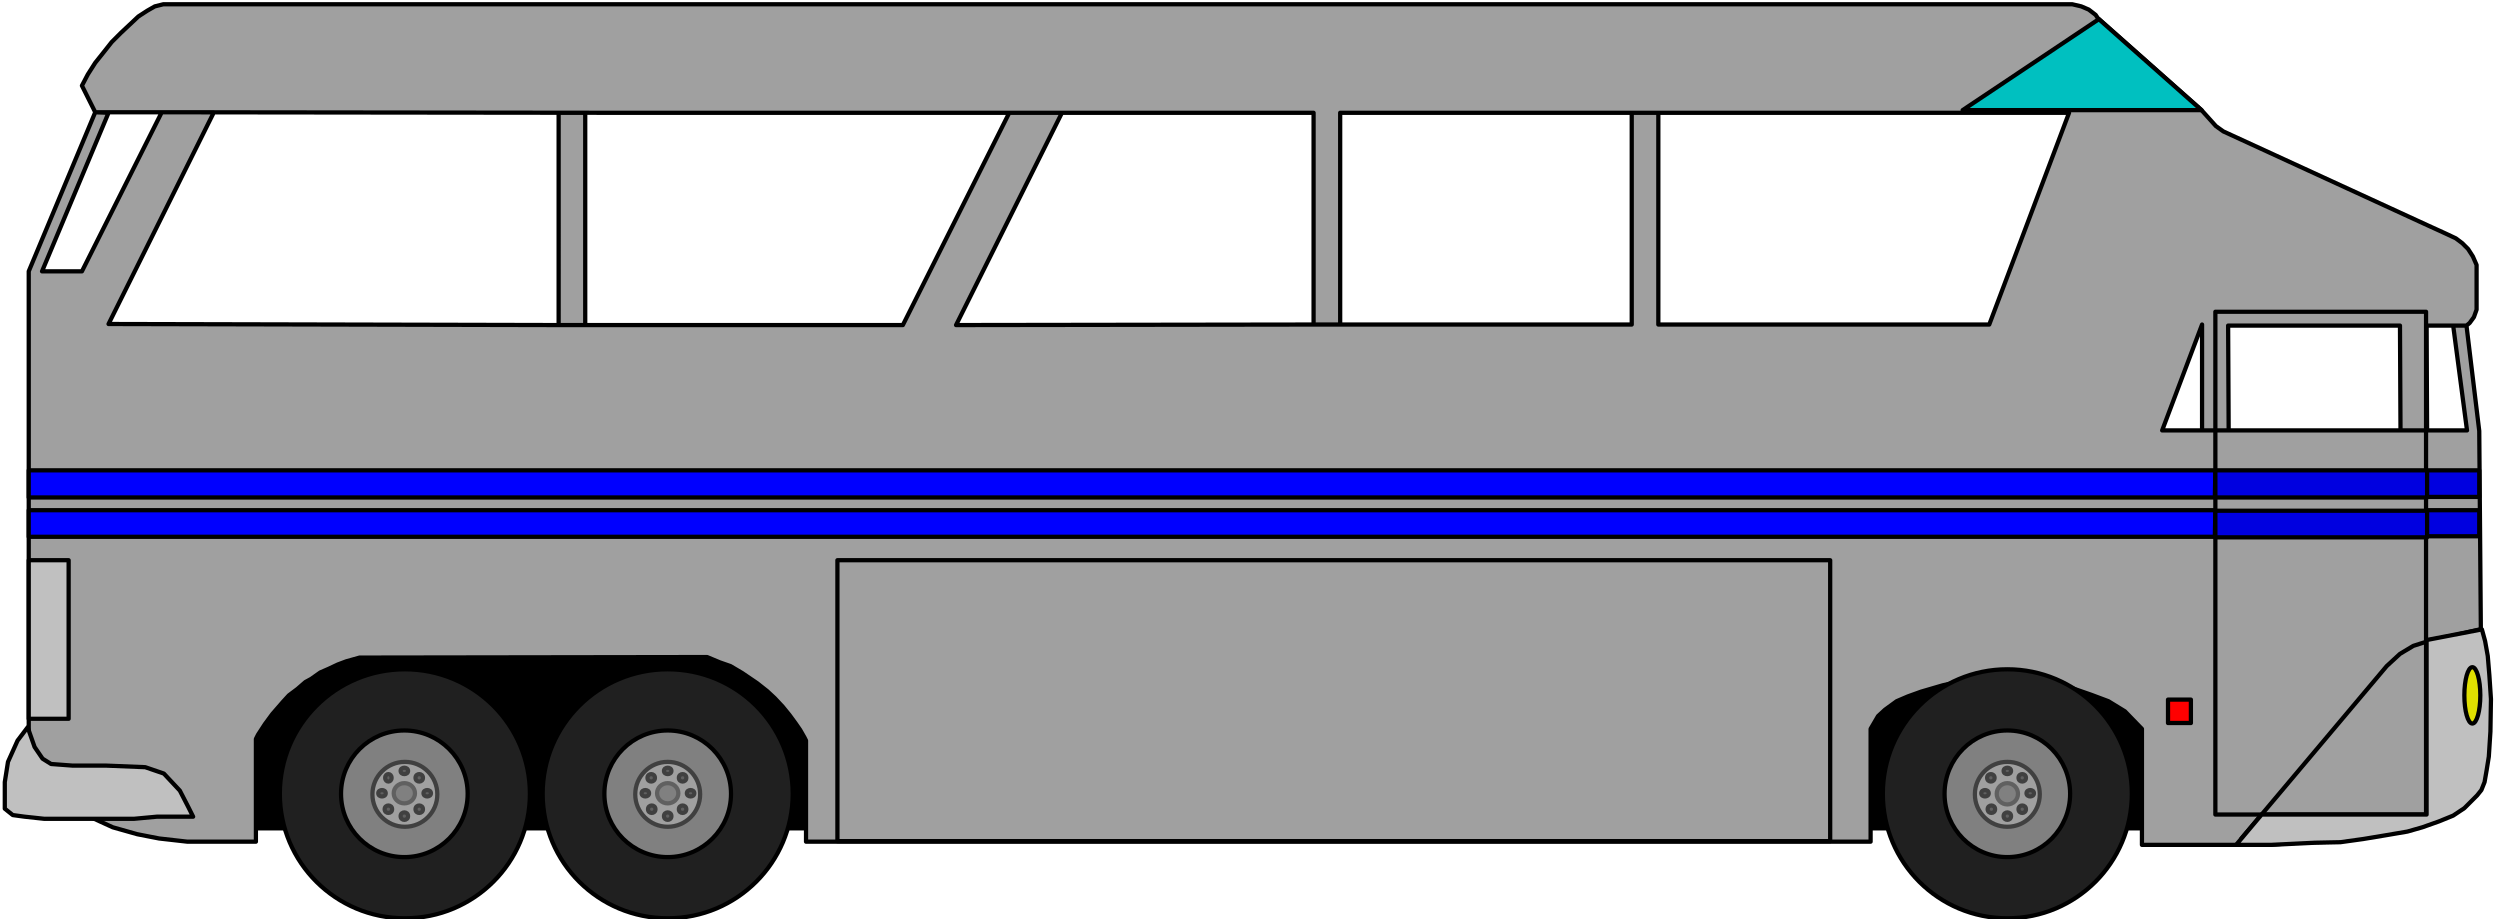 <svg xmlns="http://www.w3.org/2000/svg" width="783.167" height="288" fill-rule="evenodd" stroke-linecap="round" preserveAspectRatio="none" viewBox="0 0 4699 1728"><style>.pen2{stroke:#000;stroke-width:8;stroke-linejoin:round}.brush2{fill:#a0a0a0}.brush4{fill:silver}.brush10{fill:#202020}.brush11{fill:gray}.pen3,.pen4{stroke:#404040;stroke-width:8;stroke-linejoin:round}.pen4{stroke:#606060}.brush12{fill:#606060}</style><path d="m4373 1557 3-342H436v342z" class="pen2" style="fill:#000"/><path d="M481 1582H352l-53-6-41-8-46-13-46-21-45-29-42-29-25-29V510l125-299 25 1L79 510h75l150-299h98L204 609l846 2V212h50v399h-50V212v399h647l200-399h99l-199 399 672-1h598V212h50v398h622l150-398H2519v398h-50V212H1150l-846-1H179l-25-50 11-21 14-22 16-20 15-19 17-17 16-15 17-16 17-11 14-8 16-4h3588l17 4 14 6 13 10 4 6 195 173 27 30 14 10 385 177 22 10 13 6 17 8 12 9 11 11 9 14 7 16v84l-5 14-8 11-6 5h-75l1 197h-50l-1-197h-323l1 197h-50V610l-75 199h573l-26-197h25l24 198 3 373 3 22 3 40 3 74-3 78-3 34-6 39-13 21-15 15-19 15-31 13-40 17-54 12-53 9-48 10-69 2-53 4h-239v-218l-32-33-31-19-32-12-43-15-44-9-40-7-50-3-56 6-46 10-41 12-25 9-21 9-22 16-13 12-14 24v212H1515v-190l-3-6-8-14-9-13-11-15-13-16-15-16-14-13-19-15-28-19-22-13-20-7-24-10-636 1h-17l-25 7-16 6-17 8-16 7-17 12-11 6-15 13-16 12-11 12-20 23-14 19-13 20-4 8z" class="pen2 brush2"/><path fill="none" d="M4164 586h396v945h-396V586" class="pen2"/><path fill="none" d="m4661 1183-100 23-25 8-25 15-25 23-273 324" class="pen2"/><path d="m4665 1183 6 22 5 28 3 36 3 45-1 61-3 47-4 25-4 23-6 15-8 10-11 11-13 13-21 14-27 11-31 11-28 8-41 7-42 7-43 6-48 1-82 4h-66l48-57h310v-328z" class="pen2 brush4"/><ellipse cx="4647" cy="1307" class="pen2" rx="15" ry="53" style="fill:#e0e000"/><path d="M54 884h4110l-1 51H54zm0 75h4110l-1 50H54z" class="pen2" style="fill:#00f"/><path d="M4164 884h398v51h-398zm0 76h398v50h-398zm398-76h98v50h-98zm0 75h98v49h-98z" class="pen2" style="fill:#0000e0"/><path d="m3945 36 193 171h-449z" class="pen2" style="fill:#00c0c0"/><path d="M1574 1053h1866v528H1574z" class="pen2 brush2"/><path d="M54 1053h75v298H54zm-2 314-19 25-18 40-6 38v50l15 12 22 3 37 4h169l43-4h68l-9-18-16-31-30-32-35-12-74-3h-63l-40-3-16-10-15-22z" class="pen2 brush4"/><path d="M4075 1315h43v44h-43z" class="pen2" style="fill:red"/><circle cx="3773" cy="1492" r="234" class="pen2 brush10"/><ellipse cx="3773" cy="1492" class="pen2 brush11" rx="118" ry="119"/><circle cx="3773" cy="1493" r="61" class="pen3 brush2"/><circle cx="3773" cy="1492" r="20" class="pen4 brush11"/><ellipse cx="3773" cy="1449" class="pen3 brush12" rx="7" ry="6"/><circle cx="3773" cy="1534" r="7" class="pen3 brush12"/><ellipse cx="3816" cy="1491" class="pen3 brush12" rx="7" ry="6"/><ellipse cx="3731" cy="1491" class="pen3 brush12" rx="7" ry="6"/><circle cx="3801" cy="1462" r="7" class="pen3 brush12"/><circle cx="3742" cy="1462" r="7" class="pen3 brush12"/><circle cx="3801" cy="1521" r="7" class="pen3 brush12"/><circle cx="3743" cy="1521" r="7" class="pen3 brush12"/><ellipse cx="1255" cy="1492" class="pen2 brush10" rx="235" ry="234"/><circle cx="1255" cy="1492" r="119" class="pen2 brush11"/><circle cx="1255" cy="1493" r="61" class="pen3 brush2"/><ellipse cx="1255" cy="1491" class="pen4 brush11" rx="20" ry="19"/><ellipse cx="1255" cy="1449" class="pen3 brush12" rx="7" ry="6"/><circle cx="1255" cy="1534" r="7" class="pen3 brush12"/><ellipse cx="1298" cy="1491" class="pen3 brush12" rx="7" ry="6"/><ellipse cx="1213" cy="1491" class="pen3 brush12" rx="7" ry="6"/><circle cx="1283" cy="1462" r="7" class="pen3 brush12"/><circle cx="1224" cy="1462" r="7" class="pen3 brush12"/><circle cx="1283" cy="1521" r="7" class="pen3 brush12"/><circle cx="1225" cy="1521" r="7" class="pen3 brush12"/><ellipse cx="761" cy="1492" class="pen2 brush10" rx="235" ry="234"/><circle cx="760" cy="1492" r="119" class="pen2 brush11"/><circle cx="761" cy="1493" r="61" class="pen3 brush2"/><ellipse cx="760" cy="1491" class="pen4 brush11" rx="20" ry="19"/><ellipse cx="760" cy="1449" class="pen3 brush12" rx="7" ry="6"/><circle cx="760" cy="1534" r="7" class="pen3 brush12"/><ellipse cx="803" cy="1491" class="pen3 brush12" rx="7" ry="6"/><ellipse cx="718" cy="1491" class="pen3 brush12" rx="7" ry="6"/><circle cx="788" cy="1462" r="7" class="pen3 brush12"/><ellipse cx="730" cy="1462" class="pen3 brush12" rx="6" ry="7"/><circle cx="788" cy="1521" r="7" class="pen3 brush12"/><circle cx="730" cy="1521" r="7" class="pen3 brush12"/></svg>
